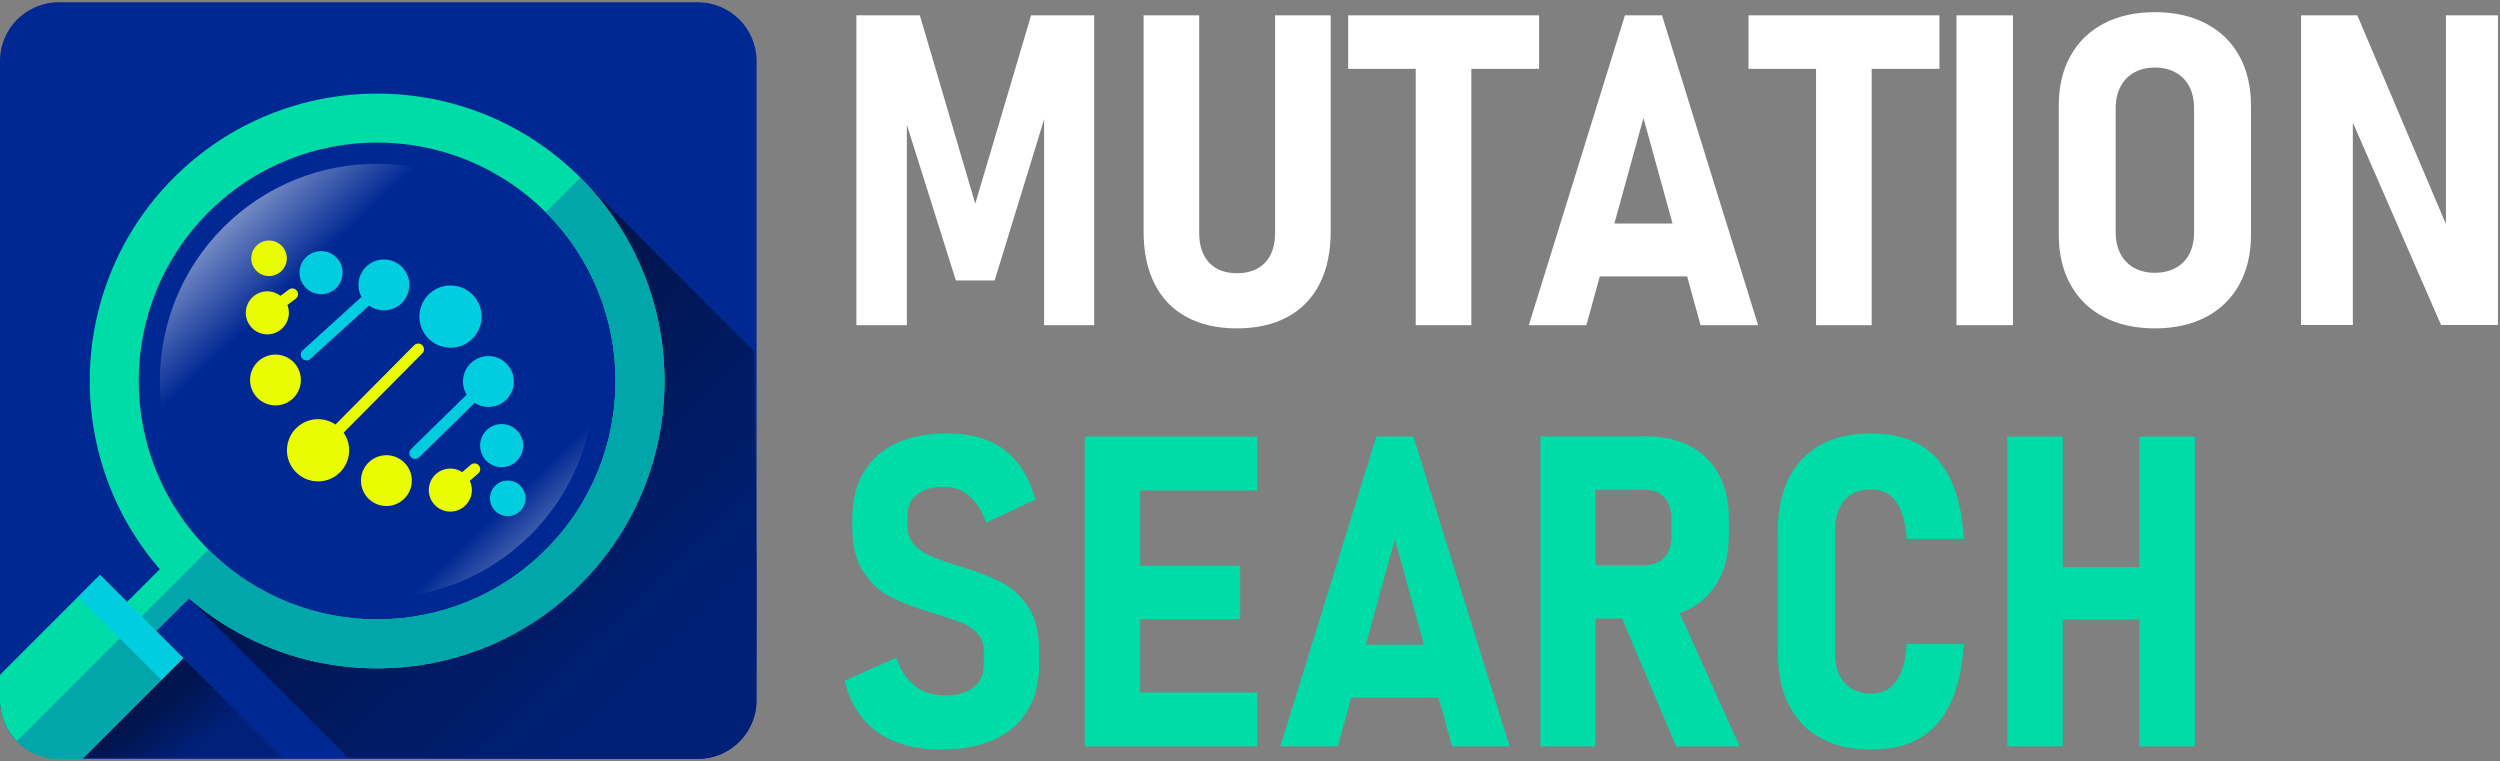 <?xml version="1.0" encoding="UTF-8"?>
<svg width="532px" height="162px" viewBox="0 0 532 162" version="1.1" xmlns="http://www.w3.org/2000/svg" xmlns:xlink="http://www.w3.org/1999/xlink">
    <rect x="0" y="0" width="532" height="162" fill="#808080" stroke="none"/>
    <title>Group</title>
    <defs>
        <linearGradient x1="86.693%" y1="84.543%" x2="39.817%" y2="35.692%" id="linearGradient-1">
            <stop stop-color="#002077" offset="0%"></stop>
            <stop stop-color="#001449" offset="100%"></stop>
        </linearGradient>
        <linearGradient x1="73.57%" y1="67.267%" x2="39.817%" y2="46.448%" id="linearGradient-2">
            <stop stop-color="#002077" offset="0%"></stop>
            <stop stop-color="#001449" offset="100%"></stop>
        </linearGradient>
        <linearGradient x1="15.33%" y1="12.534%" x2="86.525%" y2="86.849%" id="linearGradient-3">
            <stop stop-color="#FFFFFF" offset="0%"></stop>
            <stop stop-color="#FFFFFF" stop-opacity="0" offset="23.629%"></stop>
            <stop stop-color="#FFFFFF" stop-opacity="0" offset="85.724%"></stop>
            <stop stop-color="#FFFFFF" stop-opacity="0.692" offset="100%"></stop>
        </linearGradient>
    </defs>
    <g id="Page-1" stroke="none" stroke-width="1" fill="none" fill-rule="evenodd">
        <g id="mutationSearch_home" transform="translate(-365, -315)">
            <g id="Group" transform="translate(365, 315.486)">
                <path d="M148.497,160.999 L12.503,160.999 C5.597,160.999 0,155.402 0,148.497 L0,12.501 C0,5.597 5.597,0 12.503,0 L148.497,0 C155.403,0 161,5.597 161,12.501 L161,148.497 C161,155.402 155.403,160.999 148.497,160.999" id="Fill-1" fill="#002893"></path>
                <path d="M123.509,37.323 L132.907,76.328 C141.153,110.56 110.301,141.412 76.07,133.165 L37.065,123.769 L74.03,160.734 L123.509,160.999 L148.498,160.999 C154.91,160.999 160.189,156.169 160.908,149.948 L160.999,123.769 L160.48,74.294 L123.509,37.323 Z" id="Fill-3" fill="url(#linearGradient-1)"></path>
                <polygon id="Fill-6" fill="url(#linearGradient-2)" opacity="0.915" points="38.981 139.564 60.18 160.763 17.546 160.763"></polygon>
                <path d="M116.141,116.477 C96.35,136.268 64.147,136.268 44.356,116.477 C24.565,96.685 24.565,64.483 44.356,44.692 C64.147,24.9 96.35,24.9 116.141,44.692 C135.932,64.483 135.932,96.685 116.141,116.477 M36.988,37.324 C14.174,60.137 13.182,96.631 34.005,120.639 L27.03,127.614 L21.27,121.852 L5.68434189e-14,143.122 L5.68434189e-14,148.497 C5.68434189e-14,155.402 5.597,160.999 12.503,160.999 L17.545,160.999 L38.981,139.564 L33.22,133.803 L40.195,126.828 C64.203,147.651 100.697,146.657 123.51,123.846 C147.364,99.991 147.364,61.178 123.509,37.324 C99.656,13.469 60.843,13.47 36.988,37.324" id="Fill-8" fill="#00DCA7"></path>
                <path d="M33.22,133.804 L40.195,126.829 C64.203,147.65 100.697,146.658 123.51,123.845 C147.363,99.991 147.363,61.177 123.51,37.323 L116.141,44.692 C135.931,64.483 135.931,96.686 116.141,116.477 C96.35,136.267 64.147,136.267 44.356,116.477 L3.582,157.25 C5.851,159.561 9.008,160.999 12.501,160.999 L17.545,160.999 L38.981,139.564 L33.22,133.804 Z" id="Fill-10" fill="#00A6AA"></path>
                <path d="M47.544,47.88 C65.577,29.847 94.92,29.847 112.953,47.88 C130.986,65.913 130.986,95.255 112.953,113.288 C94.92,131.323 65.577,131.323 47.544,113.288 C29.512,95.255 29.512,65.913 47.544,47.88" id="Fill-12" fill-opacity="0.6" fill="url(#linearGradient-3)"></path>
                <path d="M55.835,75.739 C58.396,74.201 61.72,75.03 63.258,77.59 C64.798,80.151 63.967,83.475 61.407,85.015 C58.845,86.553 55.521,85.725 53.983,83.164 C52.443,80.602 53.272,77.279 55.835,75.739 M54.528,62.156 C56.195,61.155 58.243,61.337 59.695,62.461 L61.471,61.132 C62.012,60.73 62.778,60.841 63.179,61.383 C63.583,61.924 63.469,62.69 62.928,63.093 L61.157,64.416 C61.96,66.461 61.194,68.846 59.248,70.015 C57.079,71.319 54.261,70.616 52.957,68.446 C51.654,66.276 52.358,63.46 54.528,62.156 M55.304,51.234 C57.094,50.158 59.419,50.738 60.497,52.529 C61.573,54.321 60.993,56.646 59.202,57.723 C57.41,58.799 55.085,58.22 54.009,56.429 C52.931,54.637 53.513,52.31 55.304,51.234 M79.443,97.153 C82.004,95.613 85.328,96.444 86.866,99.005 C88.406,101.566 87.577,104.89 85.016,106.428 C82.454,107.968 79.13,107.139 77.591,104.578 C76.051,102.015 76.882,98.691 79.443,97.153 M93.471,99.872 C95.038,98.93 96.942,99.038 98.369,99.982 L100.168,98.423 C100.679,97.982 101.453,98.036 101.895,98.547 C102.338,99.059 102.283,99.833 101.772,100.274 L99.971,101.834 C100.976,103.94 100.233,106.504 98.192,107.73 C96.023,109.033 93.205,108.332 91.902,106.162 C90.599,103.993 91.303,101.175 93.471,99.872 M64.273,89.662 C66.552,88.292 69.325,88.455 71.392,89.851 L88.13,72.982 C88.607,72.503 89.384,72.5 89.862,72.977 C90.343,73.452 90.346,74.228 89.871,74.708 L73.131,91.576 C75.301,94.715 74.365,99.043 71.092,101.011 C67.958,102.893 63.891,101.879 62.008,98.744 C60.126,95.612 61.141,91.544 64.273,89.662" id="Fill-14" fill="#EAFC00"></path>
                <path d="M92.455,61.211 C95.59,59.328 99.657,60.343 101.54,63.476 C103.422,66.611 102.409,70.678 99.274,72.561 C96.14,74.443 92.073,73.428 90.19,70.295 C88.308,67.161 89.322,63.093 92.455,61.211 M101.146,76.067 C103.709,74.527 107.031,75.356 108.57,77.918 C110.109,80.479 109.28,83.803 106.719,85.342 C104.894,86.437 102.682,86.333 101.005,85.255 L89.189,96.828 C88.702,97.3 87.928,97.286 87.458,96.801 C86.989,96.316 86.998,95.541 87.486,95.071 L99.3,83.5 C97.757,80.931 98.577,77.609 101.146,76.067 M104.39,90.411 C106.56,89.106 109.377,89.809 110.681,91.98 C111.984,94.149 111.282,96.966 109.11,98.269 C106.942,99.573 104.125,98.871 102.822,96.702 C101.517,94.531 102.221,91.714 104.39,90.411 M78.912,55.505 C76.425,56.998 75.571,60.173 76.931,62.7 L64.419,74.065 C63.912,74.511 63.86,75.28 64.305,75.79 C64.746,76.296 65.518,76.347 66.026,75.904 L78.54,64.537 C80.241,65.759 82.574,65.929 84.483,64.78 C87.046,63.242 87.876,59.919 86.337,57.356 C84.798,54.796 81.473,53.966 78.912,55.505 M65.962,53.603 C68.134,52.298 70.949,53.001 72.254,55.17 C73.557,57.341 72.854,60.156 70.684,61.461 C68.514,62.764 65.699,62.061 64.394,59.891 C63.091,57.721 63.794,54.906 65.962,53.603 M106.105,102.318 C107.896,101.242 110.222,101.822 111.298,103.614 C112.376,105.405 111.794,107.73 110.003,108.806 C108.211,109.882 105.887,109.304 104.81,107.511 C103.734,105.719 104.312,103.394 106.105,102.318" id="Fill-16" fill="#00CEE0"></path>
                <polygon id="Fill-18" fill="#00CEE0" points="38.981 139.564 21.311 121.894 16.668 126.537 34.338 144.207"></polygon>
                <g id="mutationSearch" transform="translate(179.739, 2.101)">
                    <polygon id="Fill-20" fill="#FFFFFF" points="27.796 40.765 16.006 0.68 2.494 0.68 2.494 66.613 13.241 66.613 13.241 23.972 23.67 57.09 31.923 57.09 42.443 22.823 42.443 66.613 53.099 66.613 53.099 0.68 39.677 0.68"></polygon>
                    <path d="M91.597,47.023 C91.597,49.715 90.887,51.808 89.467,53.303 C88.044,54.801 86.049,55.549 83.48,55.549 C80.941,55.549 78.967,54.801 77.562,53.303 C76.157,51.808 75.455,49.715 75.455,47.023 L75.455,0.681 L63.619,0.681 L63.619,46.705 C63.619,51.031 64.396,54.732 65.954,57.815 C67.51,60.898 69.776,63.249 72.756,64.867 C75.733,66.484 79.308,67.293 83.48,67.293 C87.653,67.293 91.235,66.484 94.228,64.867 C97.22,63.249 99.502,60.898 101.075,57.815 C102.646,54.732 103.433,51.031 103.433,46.705 L103.433,0.681 L91.597,0.681 L91.597,47.023 Z" id="Fill-22" fill="#FFFFFF"></path>
                    <polygon id="Fill-24" fill="#FFFFFF" points="147.78 12.062 147.78 0.68 107.151 0.68 107.151 12.062 121.526 12.062 121.526 66.613 133.362 66.613 133.362 12.062"></polygon>
                    <path d="M163.801,44.982 L169.99,22.536 L176.178,44.982 L163.801,44.982 Z M166.044,0.679 L145.594,66.612 L157.837,66.612 L160.701,56.228 L179.281,56.228 L182.142,66.612 L194.387,66.612 L173.935,0.679 L166.044,0.679 Z" id="Fill-26" fill="#FFFFFF"></path>
                    <polygon id="Fill-28" fill="#FFFFFF" points="192.345 12.062 206.719 12.062 206.719 66.613 218.554 66.613 218.554 12.062 232.974 12.062 232.974 0.68 192.345 0.68"></polygon>
                    <polygon id="Fill-30" fill="#FFFFFF" points="236.602 66.613 248.618 66.613 248.618 0.68 236.602 0.68"></polygon>
                    <path d="M287.163,46.796 C287.163,48.581 286.829,50.123 286.166,51.422 C285.498,52.722 284.532,53.72 283.263,54.414 C281.993,55.111 280.51,55.458 278.818,55.458 C277.124,55.458 275.652,55.111 274.398,54.414 C273.144,53.72 272.175,52.722 271.497,51.422 C270.815,50.123 270.475,48.581 270.475,46.796 L270.475,20.45 C270.475,18.699 270.815,17.171 271.497,15.871 C272.175,14.572 273.144,13.565 274.398,12.854 C275.652,12.145 277.124,11.789 278.818,11.789 C280.51,11.789 281.993,12.145 283.263,12.854 C284.532,13.565 285.498,14.572 286.166,15.871 C286.829,17.171 287.163,18.699 287.163,20.45 L287.163,46.796 Z M289.656,2.404 C286.573,0.802 282.96,0 278.818,0 C274.677,0 271.065,0.802 267.982,2.404 C264.897,4.007 262.523,6.304 260.863,9.296 C259.2,12.288 258.368,15.811 258.368,19.862 L258.368,47.431 C258.368,51.453 259.2,54.966 260.863,57.975 C262.523,60.983 264.897,63.288 267.982,64.889 C271.065,66.493 274.677,67.293 278.818,67.293 C282.96,67.293 286.573,66.493 289.656,64.889 C292.74,63.288 295.113,60.983 296.775,57.975 C298.437,54.966 299.27,51.453 299.27,47.431 L299.27,19.862 C299.27,15.811 298.437,12.288 296.775,9.296 C295.113,6.304 292.74,4.007 289.656,2.404 L289.656,2.404 Z" id="Fill-32" fill="#FFFFFF"></path>
                    <polygon id="Fill-33" fill="#FFFFFF" points="340.761 0.68 340.761 45.108 321.898 0.68 309.926 0.68 309.926 66.567 320.945 66.567 320.945 23.492 339.717 66.567 351.826 66.567 351.826 0.68"></polygon>
                    <path d="M33.759,121.556 C31.597,120.376 28.868,119.274 25.574,118.245 C25.422,118.216 25.293,118.176 25.188,118.133 C25.082,118.085 24.94,118.05 24.758,118.019 C24.577,117.959 24.395,117.889 24.214,117.813 C24.032,117.739 23.835,117.687 23.624,117.656 C21.267,116.902 19.422,116.229 18.093,115.638 C16.761,115.05 15.643,114.248 14.736,113.236 C13.83,112.222 13.376,110.9 13.376,109.268 L13.376,107.045 C13.376,105.171 14.056,103.697 15.417,102.624 C16.777,101.551 18.727,101.014 21.267,101.014 C23.262,101.014 25.013,101.665 26.527,102.964 C28.038,104.265 29.231,106.155 30.109,108.632 L40.584,103.735 C39.736,100.623 38.482,98.014 36.82,95.913 C35.157,93.811 33.078,92.239 30.584,91.198 C28.091,90.153 25.212,89.633 21.946,89.633 C17.623,89.633 13.95,90.343 10.928,91.763 C7.904,93.186 5.598,95.256 4.011,97.976 C2.424,100.696 1.632,103.948 1.632,107.725 L1.632,109.54 C1.632,113.56 2.432,116.773 4.034,119.175 C5.636,121.58 7.58,123.355 9.861,124.503 C12.142,125.652 15.083,126.769 18.682,127.858 L19.271,127.995 C19.301,128.025 19.352,128.048 19.43,128.063 C19.506,128.078 19.589,128.117 19.68,128.177 C21.885,128.842 23.669,129.453 25.031,130.013 C26.391,130.571 27.493,131.336 28.341,132.302 C29.186,133.271 29.61,134.496 29.61,135.975 L29.61,138.878 C29.61,140.934 28.884,142.536 27.433,143.685 C25.982,144.834 23.956,145.407 21.358,145.407 C18.847,145.407 16.708,144.726 14.94,143.366 C13.171,142.006 11.864,140.012 11.019,137.382 L5.68434189e-14,142.233 C0.754,145.469 2.048,148.174 3.875,150.35 C5.704,152.526 8.027,154.167 10.837,155.269 C13.648,156.374 16.928,156.926 20.677,156.926 C25,156.926 28.717,156.215 31.832,154.794 C34.945,153.374 37.319,151.302 38.951,148.581 C40.584,145.861 41.401,142.613 41.401,138.832 L41.401,136.02 C41.401,132.183 40.665,129.107 39.199,126.792 C37.734,124.481 35.92,122.735 33.759,121.556" id="Fill-34" fill="#00DCA7"></path>
                    <polygon id="Fill-35" fill="#00DCA7" points="55.82 90.313 51.104 90.313 51.104 156.244 55.82 156.244 62.894 156.244 87.789 156.244 87.789 144.773 62.894 144.773 62.894 129.174 84.161 129.174 84.161 117.792 62.894 117.792 62.894 101.785 87.789 101.785 87.789 90.313 62.894 90.313"></polygon>
                    <path d="M110.902,134.615 L117.092,112.169 L123.28,134.615 L110.902,134.615 Z M113.146,90.312 L92.697,156.245 L104.938,156.245 L107.803,145.861 L126.382,145.861 L129.244,156.245 L141.488,156.245 L121.036,90.312 L113.146,90.312 Z" id="Fill-36" fill="#00DCA7"></path>
                    <path d="M159.761,101.649 L170.419,101.649 C171.567,101.649 172.556,101.899 173.389,102.396 C174.221,102.896 174.854,103.622 175.294,104.573 C175.73,105.527 175.95,106.637 175.95,107.906 L175.95,111.625 C175.95,112.835 175.73,113.892 175.294,114.8 C174.854,115.706 174.211,116.41 173.366,116.907 C172.519,117.407 171.536,117.656 170.419,117.656 L159.761,117.656 L159.761,101.649 Z M179.918,126.907 C182.562,125.487 184.594,123.453 186.017,120.807 C187.437,118.161 188.149,115.042 188.149,111.443 L188.149,107.59 C188.149,104.053 187.437,100.976 186.017,98.362 C184.594,95.746 182.562,93.745 179.918,92.353 C177.273,90.963 174.151,90.267 170.553,90.267 L159.761,90.267 L153.052,90.267 L148.063,90.267 L148.063,156.245 L159.761,156.245 L159.761,129.037 L165.432,129.037 L176.946,156.245 L190.461,156.245 L177.695,127.884 C178.47,127.607 179.213,127.285 179.918,126.907 L179.918,126.907 Z" id="Fill-37" fill="#00DCA7"></path>
                    <path d="M211.661,105.594 C212.279,104.264 213.162,103.26 214.312,102.577 C215.461,101.899 216.836,101.558 218.438,101.558 C219.918,101.558 221.198,101.937 222.272,102.692 C223.344,103.448 224.19,104.603 224.811,106.162 C225.43,107.718 225.83,109.692 226.013,112.078 L238.165,112.078 C237.861,107 236.933,102.806 235.375,99.494 C233.819,96.186 231.634,93.714 228.823,92.081 C226.013,90.449 222.549,89.632 218.438,89.632 C214.267,89.632 210.699,90.442 207.736,92.057 C204.774,93.676 202.506,96.033 200.936,99.131 C199.362,102.231 198.578,105.973 198.578,110.355 L198.578,136.248 C198.578,140.631 199.362,144.364 200.936,147.448 C202.506,150.532 204.774,152.882 207.736,154.499 C210.699,156.116 214.267,156.925 218.438,156.925 C222.549,156.925 226.004,156.11 228.801,154.478 C231.596,152.843 233.773,150.371 235.331,147.064 C236.887,143.751 237.83,139.558 238.165,134.48 L226.013,134.48 C225.859,136.869 225.468,138.84 224.832,140.395 C224.199,141.955 223.351,143.111 222.293,143.865 C221.234,144.622 219.951,145 218.438,145 C216.836,145 215.461,144.659 214.312,143.979 C213.162,143.297 212.279,142.309 211.661,141.008 C211.04,139.71 210.73,138.123 210.73,136.248 L210.73,110.355 C210.73,108.513 211.04,106.926 211.661,105.594" id="Fill-38" fill="#00DCA7"></path>
                    <polygon id="Fill-39" fill="#00DCA7" points="275.529 90.313 275.529 118.064 259.204 118.064 259.204 90.313 247.415 90.313 247.415 156.244 259.204 156.244 259.204 129.265 275.529 129.265 275.529 156.244 287.319 156.244 287.319 90.313"></polygon>
                </g>
            </g>
        </g>
    </g>
</svg>